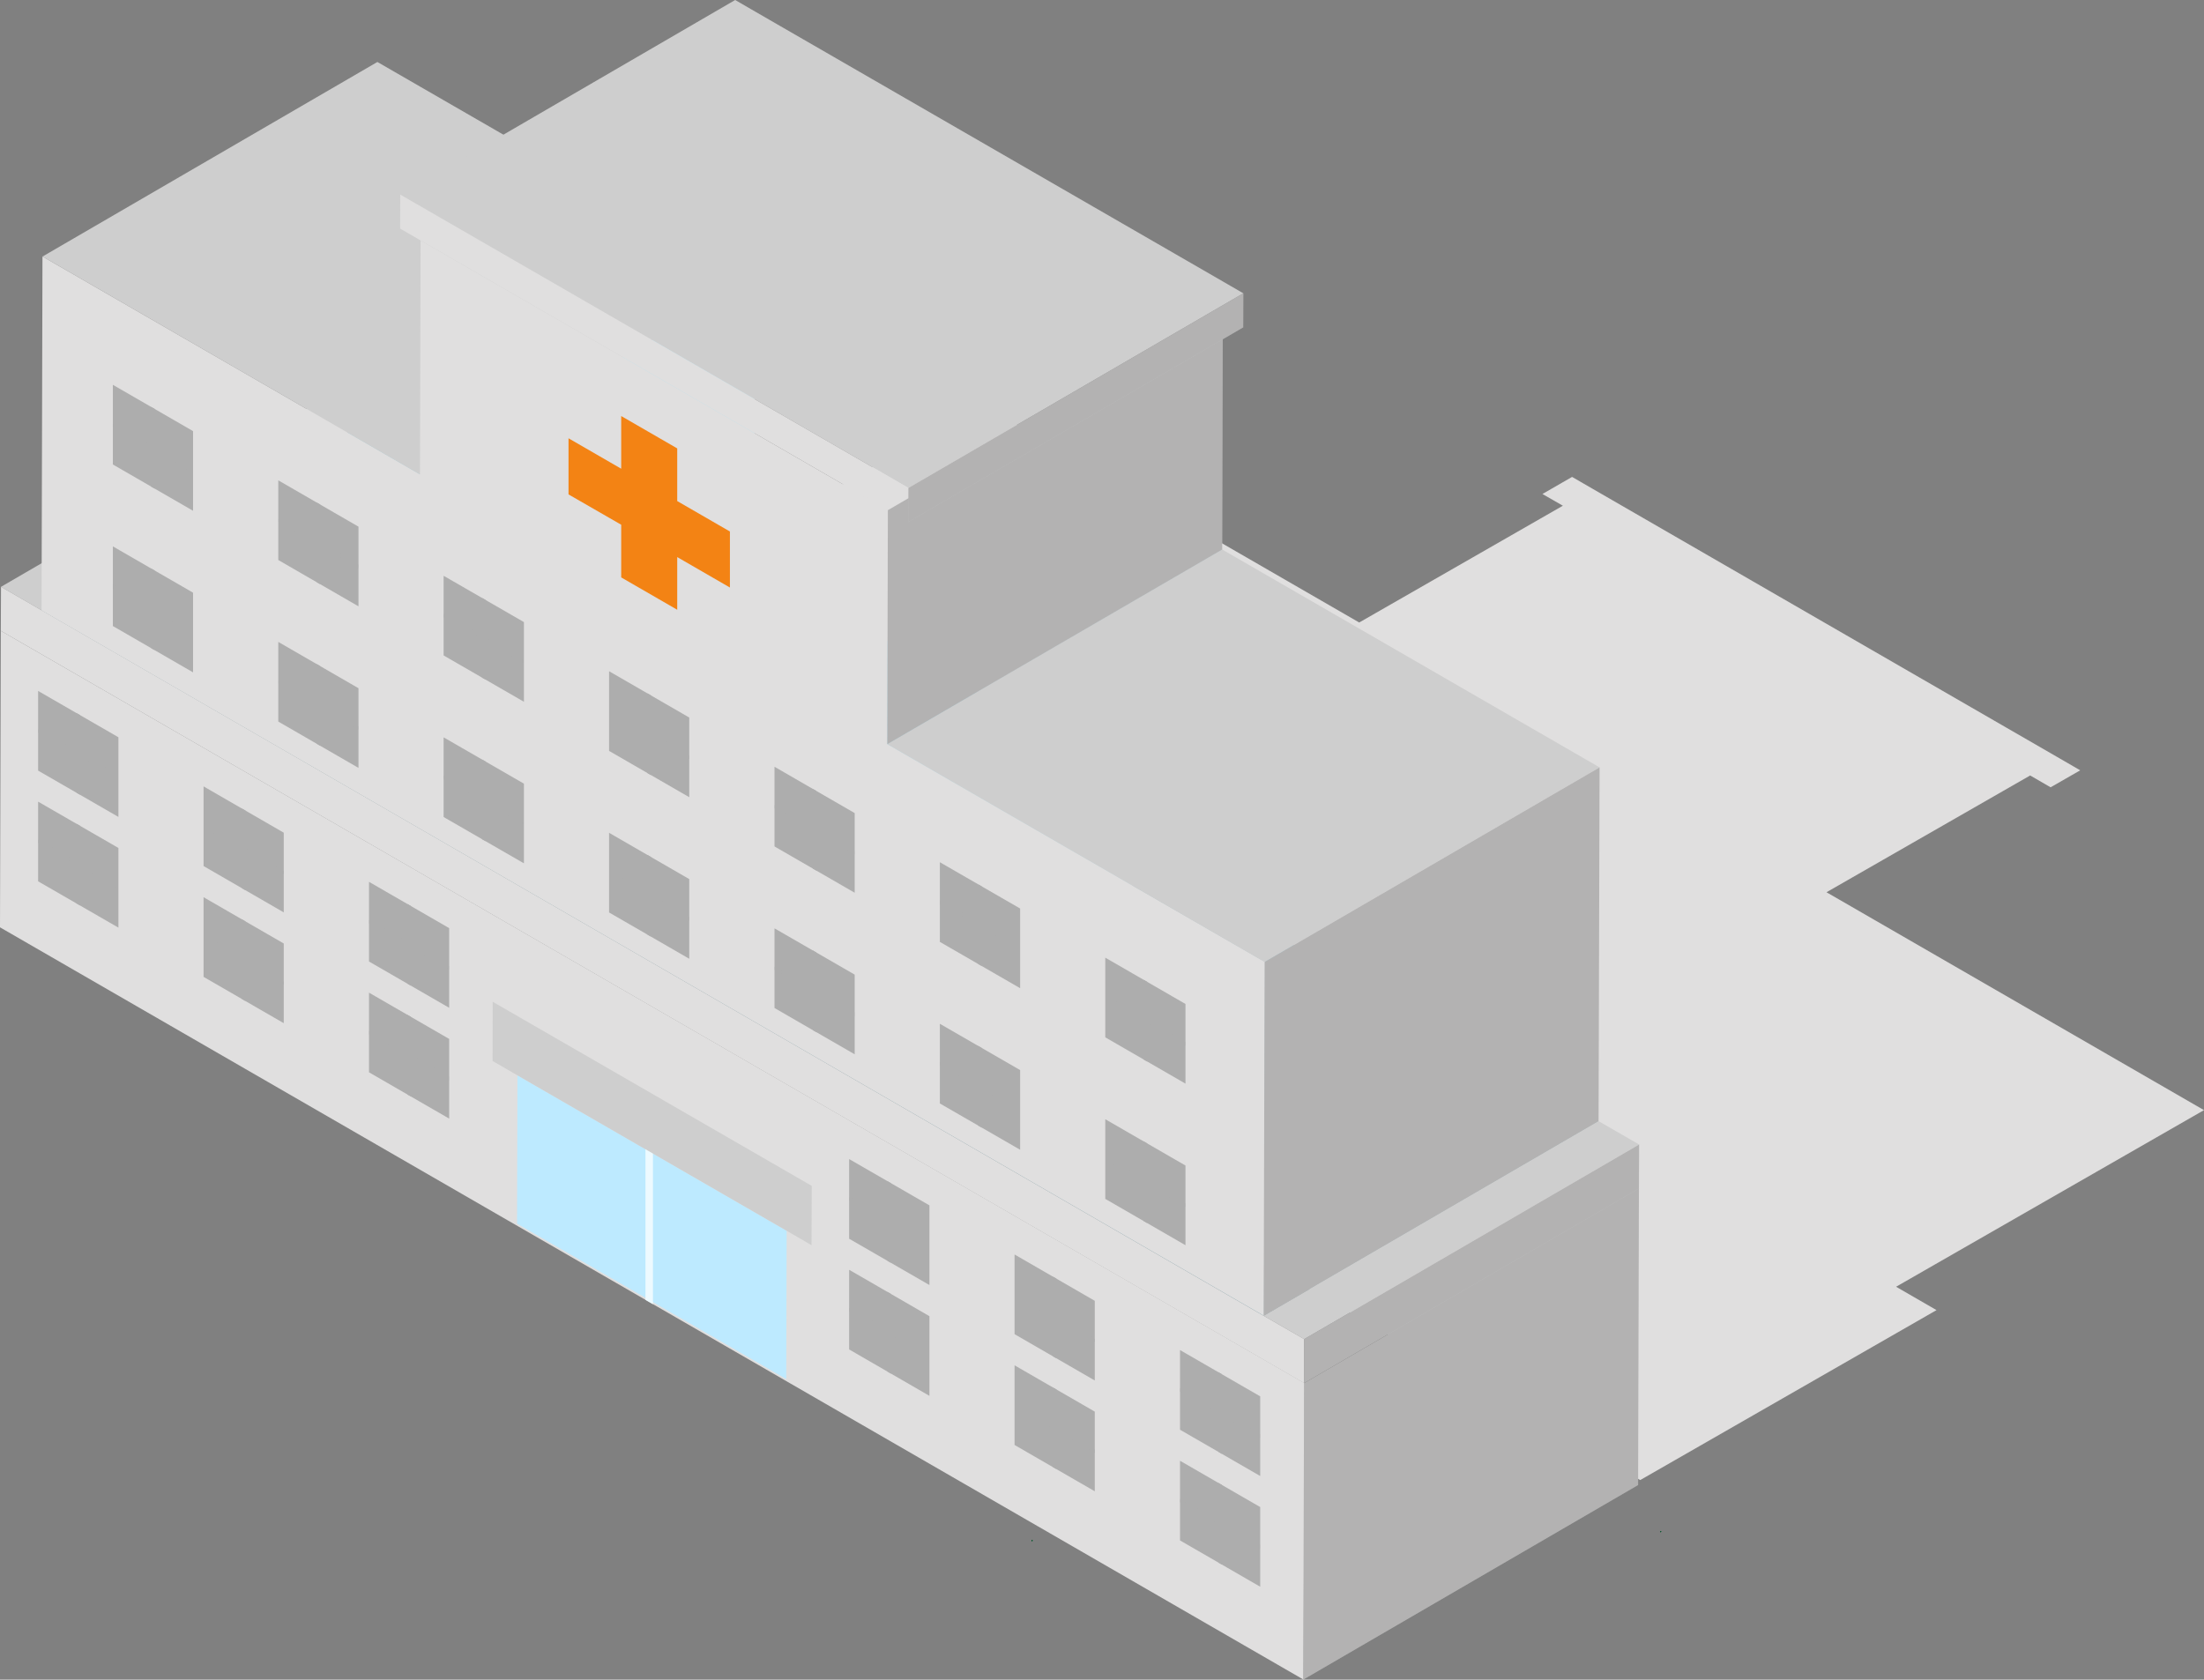 <svg xmlns="http://www.w3.org/2000/svg" xmlns:xlink="http://www.w3.org/1999/xlink" viewBox="0 0 217.95 166.13" width="217.95" height="166.13"><rect x="0" y="0" width="217.95" height="166.13" fill="#808080" stroke="none"/><defs><style>.cls-1{fill:none;}.cls-2{isolation:isolate;}.cls-17,.cls-3{fill:#e0dfdf;}.cls-3{mix-blend-mode:multiply;}.cls-4{clip-path:url(#clip-path);}.cls-5{fill:#0c6132;}.cls-6{fill:#0a5e30;}.cls-7{fill:#085b2e;}.cls-8{fill:#07582c;}.cls-9{fill:#05552a;}.cls-10{fill:#035128;}.cls-11{fill:#014e26;}.cls-12{fill:#004b23;}.cls-13{fill:#004721;}.cls-14{clip-path:url(#clip-path-2);}.cls-15{clip-path:url(#clip-path-3);}.cls-16{clip-path:url(#clip-path-4);}.cls-18{fill:#bdeaff;}.cls-19{fill:#cecece;}.cls-20{fill:#edfaff;}.cls-21{fill:#9abfc9;}.cls-22{fill:#b6e0ed;}.cls-23{fill:#f38314;}.cls-24{fill:#adadad;}.cls-25{opacity:0.2;}</style><clipPath id="clip-path"><polyline class="cls-1" points="102.03 152.4 102.02 152.38 102.03 152.36 102.06 152.4 102.03 152.36 102.04 152.36 102.11 152.39 102.08 152.41 102.03 152.4"/></clipPath><clipPath id="clip-path-2"><polyline class="cls-1" points="102.03 152.36 102.06 152.38 102.03 152.36 102.09 152.35 102.11 152.39 102.02 152.39 102.03 152.36"/></clipPath><clipPath id="clip-path-3"><polyline class="cls-1" points="164.19 151.52 164.18 151.5 164.19 151.48 164.22 151.52 164.19 151.48 164.2 151.48 164.27 151.51 164.24 151.53 164.19 151.52"/></clipPath><clipPath id="clip-path-4"><polyline class="cls-1" points="164.19 151.48 164.22 151.49 164.19 151.48 164.25 151.48 164.27 151.51 164.18 151.51 164.19 151.48"/></clipPath></defs><g class="cls-2"><g id="レイヤー_2" data-name="レイヤー 2"><g id="background"><g id="Bld."><g id="img_bld_02"><polygon class="cls-3" points="191.5 129.58 187.5 127.27 217.95 109.8 180.62 88.25 200.76 76.7 200.76 76.7 202.78 77.87 205.71 76.19 203.69 75.02 157.48 48.34 155.46 47.17 152.53 48.86 154.55 50.02 154.55 50.02 134.41 61.57 134.41 61.57 97.09 40.02 66.64 57.49 62.63 55.17 58.85 57.34 58.85 57.34 33.32 71.98 162.2 146.39 187.72 131.75 187.72 131.75 191.5 129.58"/><g id="Hospital"><g class="cls-4"><polyline class="cls-5" points="102.03 152.4 102.03 152.36 102.06 152.4 102.03 152.36 102.11 152.39 102.07 152.41 102.03 152.4"/><polyline class="cls-5" points="102.05 152.38 102.06 152.36 102.03 152.36 102.03 152.36 102.03 152.36 102.04 152.36 102.04 152.36 102.04 152.35 102.05 152.35 102.05 152.35 102.06 152.35 102.06 152.35 102.06 152.35 102.07 152.35 102.07 152.35 102.07 152.35 102.08 152.35 102.08 152.35 102.08 152.35 102.09 152.35 102.09 152.36 102.09 152.36 102.1 152.36 102.1 152.36 102.1 152.36 102.1 152.36 102.11 152.37 102.11 152.37 102.11 152.37 102.11 152.37 102.11 152.38 102.11 152.38 102.11 152.38 102.11 152.38 102.11 152.38 102.11 152.39 102.11 152.39 102.11 152.39 102.11 152.39 102.11 152.4 102.11 152.4 102.1 152.4 102.1 152.4 102.1 152.4 102.09 152.4 102.09 152.41 102.09 152.41 102.08 152.41 102.08 152.41 102.08 152.41 102.07 152.41 102.07 152.41 102.07 152.41 102.06 152.41 102.06 152.41 102.06 152.41 102.05 152.41 102.05 152.41 102.05 152.41 102.04 152.41 102.04 152.41 102.04 152.41 102.03 152.4 102.03 152.4 102.03 152.4 102.03 152.4 102.03 152.4 102.02 152.39 102.02 152.39 102.02 152.39 102.02 152.39 102.02 152.39 102.02 152.38 102.02 152.38 102.02 152.38 102.02 152.38 102.02 152.37 102.02 152.37 102.02 152.37 102.02 152.37 102.03 152.37 102.03 152.36 102.03 152.36 102.03 152.36 102.03 152.36 102.03 152.36 102.03 152.38 102.05 152.38 102.06 152.4 102.05 152.38"/><polyline class="cls-6" points="102.05 152.38 102.05 152.38 102.07 152.37 102.07 152.36 102.03 152.36 102.03 152.36 102.03 152.36 102.04 152.36 102.04 152.36 102.04 152.35 102.05 152.35 102.05 152.35 102.06 152.35 102.06 152.35 102.06 152.35 102.07 152.35 102.07 152.35 102.07 152.35 102.08 152.35 102.08 152.35 102.08 152.35 102.09 152.35 102.09 152.36 102.09 152.36 102.1 152.36 102.1 152.36 102.1 152.36 102.1 152.36 102.11 152.37 102.11 152.37 102.11 152.37 102.11 152.37 102.11 152.38 102.11 152.38 102.11 152.38 102.11 152.38 102.11 152.38 102.11 152.39 102.11 152.39 102.11 152.39 102.11 152.39 102.11 152.4 102.11 152.4 102.1 152.4 102.1 152.4 102.1 152.4 102.09 152.4 102.09 152.41 102.09 152.41 102.08 152.41 102.08 152.41 102.08 152.41 102.07 152.41 102.07 152.41 102.07 152.41 102.06 152.41 102.06 152.41 102.06 152.41 102.05 152.41 102.05 152.41 102.05 152.41 102.04 152.41 102.04 152.41 102.04 152.41 102.03 152.4 102.03 152.4 102.03 152.4 102.03 152.4 102.03 152.4 102.02 152.39 102.02 152.39 102.02 152.39 102.02 152.39 102.02 152.39 102.02 152.38 102.02 152.38 102.02 152.38 102.02 152.38 102.02 152.37 102.02 152.37 102.02 152.37 102.02 152.37 102.03 152.37 102.03 152.36 102.03 152.36 102.03 152.36 102.03 152.36 102.03 152.36 102.03 152.38 102.03 152.39 102.04 152.38 102.05 152.38 102.06 152.4 102.05 152.38"/><polyline class="cls-7" points="102.05 152.38 102.08 152.37 102.08 152.36 102.03 152.36 102.03 152.36 102.03 152.36 102.04 152.36 102.04 152.36 102.04 152.35 102.05 152.35 102.05 152.35 102.06 152.35 102.06 152.35 102.06 152.35 102.07 152.35 102.07 152.35 102.07 152.35 102.08 152.35 102.08 152.35 102.08 152.35 102.09 152.35 102.09 152.36 102.09 152.36 102.1 152.36 102.1 152.36 102.1 152.36 102.1 152.36 102.11 152.37 102.11 152.37 102.11 152.37 102.11 152.37 102.11 152.38 102.11 152.38 102.11 152.38 102.11 152.38 102.11 152.38 102.11 152.39 102.11 152.39 102.11 152.39 102.11 152.39 102.11 152.4 102.11 152.4 102.1 152.4 102.1 152.4 102.1 152.4 102.09 152.4 102.09 152.41 102.09 152.41 102.08 152.41 102.08 152.41 102.08 152.41 102.07 152.41 102.07 152.41 102.07 152.41 102.06 152.41 102.06 152.41 102.06 152.41 102.05 152.41 102.05 152.41 102.05 152.41 102.04 152.41 102.04 152.41 102.04 152.41 102.03 152.4 102.03 152.4 102.03 152.4 102.03 152.4 102.03 152.4 102.02 152.39 102.02 152.39 102.02 152.39 102.02 152.39 102.02 152.39 102.02 152.38 102.02 152.38 102.02 152.38 102.02 152.38 102.02 152.37 102.02 152.37 102.02 152.37 102.02 152.37 102.03 152.37 102.03 152.36 102.03 152.36 102.03 152.36 102.03 152.36 102.03 152.36 102.03 152.39 102.05 152.38 102.06 152.4 102.05 152.38"/><polyline class="cls-8" points="102.05 152.39 102.06 152.38 102.08 152.38 102.08 152.37 102.03 152.36 102.03 152.36 102.03 152.36 102.04 152.36 102.04 152.36 102.04 152.35 102.05 152.35 102.05 152.35 102.06 152.35 102.06 152.35 102.06 152.35 102.07 152.35 102.07 152.35 102.07 152.35 102.08 152.35 102.08 152.35 102.08 152.35 102.09 152.35 102.09 152.36 102.09 152.36 102.1 152.36 102.1 152.36 102.1 152.36 102.1 152.36 102.11 152.37 102.11 152.37 102.11 152.37 102.11 152.37 102.11 152.38 102.11 152.38 102.11 152.38 102.11 152.38 102.11 152.38 102.11 152.39 102.11 152.39 102.11 152.39 102.11 152.39 102.11 152.4 102.11 152.4 102.1 152.4 102.1 152.4 102.1 152.4 102.09 152.4 102.09 152.41 102.09 152.41 102.08 152.41 102.08 152.41 102.08 152.41 102.07 152.41 102.07 152.41 102.07 152.41 102.06 152.41 102.06 152.41 102.06 152.41 102.05 152.41 102.05 152.41 102.05 152.41 102.04 152.41 102.04 152.41 102.04 152.41 102.03 152.4 102.03 152.4 102.03 152.4 102.03 152.4 102.03 152.4 102.02 152.39 102.02 152.39 102.02 152.39 102.02 152.39 102.02 152.39 102.02 152.38 102.02 152.38 102.02 152.38 102.02 152.38 102.02 152.37 102.02 152.37 102.02 152.37 102.02 152.37 102.03 152.37 102.03 152.36 102.03 152.36 102.03 152.36 102.03 152.36 102.03 152.36 102.03 152.4 102.05 152.39 102.06 152.4 102.05 152.39"/><polyline class="cls-9" points="102.05 152.39 102.06 152.38 102.09 152.38 102.06 152.35 102.03 152.36 102.03 152.36 102.03 152.36 102.04 152.36 102.04 152.36 102.04 152.35 102.05 152.35 102.05 152.35 102.06 152.35 102.06 152.35 102.06 152.35 102.07 152.35 102.07 152.35 102.07 152.35 102.08 152.35 102.08 152.35 102.08 152.35 102.09 152.35 102.09 152.36 102.09 152.36 102.1 152.36 102.1 152.36 102.1 152.36 102.1 152.36 102.11 152.37 102.11 152.37 102.11 152.37 102.11 152.37 102.11 152.38 102.11 152.38 102.11 152.38 102.11 152.38 102.11 152.38 102.11 152.39 102.11 152.39 102.11 152.39 102.11 152.39 102.11 152.4 102.11 152.4 102.1 152.4 102.1 152.4 102.1 152.4 102.09 152.4 102.09 152.41 102.09 152.41 102.08 152.41 102.08 152.41 102.08 152.41 102.07 152.41 102.07 152.41 102.07 152.41 102.06 152.41 102.06 152.41 102.06 152.41 102.05 152.41 102.05 152.41 102.05 152.41 102.04 152.41 102.04 152.41 102.04 152.41 102.03 152.4 102.03 152.4 102.03 152.4 102.03 152.4 102.03 152.4 102.02 152.39 102.02 152.39 102.02 152.39 102.02 152.39 102.02 152.39 102.02 152.38 102.02 152.38 102.02 152.38 102.02 152.38 102.02 152.37 102.02 152.37 102.02 152.37 102.02 152.37 102.03 152.37 102.03 152.36 102.03 152.36 102.03 152.36 102.03 152.36 102.03 152.36 102.04 152.4 102.04 152.4 102.05 152.39 102.06 152.4 102.05 152.39"/><polyline class="cls-10" points="102.05 152.39 102.09 152.38 102.07 152.35 102.03 152.36 102.03 152.36 102.03 152.36 102.04 152.36 102.04 152.36 102.04 152.35 102.05 152.35 102.05 152.35 102.06 152.35 102.06 152.35 102.06 152.35 102.07 152.35 102.07 152.35 102.07 152.35 102.08 152.35 102.08 152.35 102.08 152.35 102.09 152.35 102.09 152.36 102.09 152.36 102.1 152.36 102.1 152.36 102.1 152.36 102.1 152.36 102.11 152.37 102.11 152.37 102.11 152.37 102.11 152.37 102.11 152.38 102.11 152.38 102.11 152.38 102.11 152.38 102.11 152.38 102.11 152.39 102.11 152.39 102.11 152.39 102.11 152.39 102.11 152.4 102.11 152.4 102.1 152.4 102.1 152.4 102.1 152.4 102.09 152.4 102.09 152.41 102.09 152.41 102.08 152.41 102.08 152.41 102.08 152.41 102.07 152.41 102.07 152.41 102.07 152.41 102.06 152.41 102.06 152.41 102.06 152.41 102.05 152.41 102.05 152.41 102.05 152.41 102.04 152.41 102.04 152.41 102.04 152.41 102.03 152.4 102.03 152.4 102.03 152.4 102.03 152.4 102.03 152.4 102.02 152.39 102.02 152.39 102.02 152.39 102.02 152.39 102.02 152.39 102.02 152.38 102.02 152.38 102.02 152.38 102.02 152.38 102.02 152.37 102.02 152.37 102.02 152.37 102.02 152.37 102.03 152.37 102.03 152.36 102.03 152.36 102.03 152.36 102.03 152.36 102.03 152.36 102.04 152.41 102.05 152.41 102.05 152.4 102.05 152.39 102.06 152.4 102.05 152.39"/><polyline class="cls-11" points="102.05 152.39 102.09 152.39 102.1 152.37 102.03 152.36 102.03 152.36 102.03 152.36 102.04 152.36 102.04 152.36 102.04 152.35 102.05 152.35 102.05 152.35 102.06 152.35 102.06 152.35 102.06 152.35 102.07 152.35 102.07 152.35 102.07 152.35 102.08 152.35 102.08 152.35 102.08 152.35 102.09 152.35 102.09 152.36 102.09 152.36 102.1 152.36 102.1 152.36 102.1 152.36 102.1 152.36 102.11 152.37 102.11 152.37 102.11 152.37 102.11 152.37 102.11 152.38 102.11 152.38 102.11 152.38 102.11 152.38 102.11 152.38 102.11 152.39 102.11 152.39 102.11 152.39 102.11 152.39 102.11 152.4 102.11 152.4 102.1 152.4 102.1 152.4 102.1 152.4 102.09 152.4 102.09 152.41 102.09 152.41 102.08 152.41 102.08 152.41 102.08 152.41 102.07 152.41 102.07 152.41 102.07 152.41 102.06 152.41 102.06 152.41 102.06 152.41 102.05 152.41 102.05 152.41 102.05 152.41 102.04 152.41 102.04 152.41 102.04 152.41 102.03 152.4 102.03 152.4 102.03 152.4 102.03 152.4 102.03 152.4 102.02 152.39 102.02 152.39 102.02 152.39 102.02 152.39 102.02 152.39 102.02 152.38 102.02 152.38 102.02 152.38 102.02 152.38 102.02 152.37 102.02 152.37 102.02 152.37 102.02 152.37 102.03 152.37 102.03 152.36 102.03 152.36 102.03 152.36 102.03 152.36 102.03 152.36 102.04 152.41 102.06 152.41 102.06 152.41 102.05 152.39 102.06 152.4 102.05 152.39"/><polyline class="cls-12" points="102.02 152.37 102.03 152.36 102.03 152.36 102.03 152.36 102.03 152.36 102.03 152.36 102.02 152.37 102.02 152.37"/><polyline class="cls-12" points="102.03 152.36 102.04 152.36 102.04 152.36 102.04 152.35 102.05 152.35 102.05 152.35 102.06 152.35 102.06 152.35 102.06 152.35 102.07 152.35 102.07 152.35 102.07 152.35 102.08 152.35 102.08 152.35 102.08 152.35 102.09 152.35 102.09 152.36 102.09 152.36 102.1 152.36 102.1 152.36 102.1 152.36 102.1 152.36 102.11 152.37 102.11 152.37 102.11 152.37 102.11 152.37 102.11 152.38 102.11 152.38 102.11 152.38 102.11 152.38 102.11 152.38 102.11 152.39 102.11 152.39 102.11 152.39 102.11 152.39 102.11 152.4 102.11 152.4 102.1 152.4 102.1 152.4 102.1 152.4 102.09 152.4 102.09 152.41 102.09 152.41 102.08 152.41 102.08 152.41 102.08 152.41 102.07 152.41 102.07 152.41 102.07 152.41 102.06 152.41 102.06 152.41 102.06 152.41 102.05 152.41 102.05 152.41 102.05 152.41 102.04 152.41 102.04 152.41 102.04 152.41 102.04 152.4 102.04 152.41 102.11 152.37 102.03 152.36 102.03 152.36"/><polyline class="cls-13" points="102.03 152.36 102.03 152.36 102.03 152.36 102.03 152.36 102.03 152.36 102.03 152.36"/><polyline class="cls-13" points="102.07 152.35 102.08 152.35 102.08 152.35 102.09 152.35 102.09 152.36 102.09 152.36 102.1 152.36 102.1 152.36 102.1 152.36 102.1 152.36 102.11 152.37 102.11 152.37 102.11 152.37 102.11 152.37 102.11 152.38 102.11 152.38 102.11 152.38 102.11 152.38 102.11 152.38 102.11 152.39 102.11 152.39 102.11 152.39 102.11 152.39 102.11 152.4 102.11 152.4 102.1 152.4 102.1 152.4 102.1 152.4 102.09 152.4 102.09 152.41 102.09 152.41 102.08 152.41 102.08 152.41 102.08 152.41 102.07 152.41 102.07 152.41 102.07 152.41 102.07 152.41 102.1 152.36 102.07 152.35 102.07 152.35 102.07 152.35"/><polyline class="cls-13" points="102.03 152.36 102.04 152.36 102.03 152.36 102.03 152.36 102.03 152.36"/><polyline class="cls-12" points="102.06 152.39 102.08 152.4 102.05 152.4 102.06 152.39 102.06 152.39 102.06 152.4 102.06 152.39"/><polyline class="cls-13" points="102.06 152.39 102.06 152.39 102.08 152.4 102.06 152.4 102.06 152.4 102.06 152.39 102.06 152.4 102.06 152.39"/></g><g class="cls-14"><polyline class="cls-9" points="102.03 152.36 102.05 152.41 102.11 152.37 102.03 152.36 102.06 152.38 102.03 152.36"/><polyline class="cls-9" points="102.05 152.36 102.05 152.37 102.05 152.37 102.06 152.38 102.05 152.37 102.05 152.37 102.05 152.36 102.03 152.36 102.03 152.36 102.03 152.36 102.03 152.37 102.02 152.37 102.02 152.37 102.02 152.37 102.02 152.37 102.02 152.38 102.02 152.38 102.02 152.38 102.02 152.38 102.02 152.38 102.02 152.39 102.02 152.39 102.02 152.39 102.02 152.39 102.03 152.4 102.03 152.4 102.03 152.4 102.03 152.4 102.03 152.4 102.04 152.41 102.04 152.41 102.04 152.41 102.05 152.41 102.05 152.41 102.05 152.41 102.06 152.41 102.06 152.41 102.06 152.41 102.07 152.41 102.07 152.41 102.07 152.41 102.08 152.41 102.08 152.41 102.08 152.41 102.09 152.41 102.09 152.41 102.09 152.4 102.1 152.4 102.1 152.4 102.1 152.4 102.11 152.4 102.11 152.4 102.11 152.39 102.11 152.39 102.11 152.39 102.11 152.39 102.11 152.38 102.11 152.38 102.11 152.38 102.11 152.38 102.11 152.38 102.11 152.37 102.11 152.37 102.11 152.37 102.11 152.37 102.1 152.37 102.1 152.36 102.1 152.36 102.1 152.36 102.09 152.36 102.09 152.36 102.09 152.35 102.08 152.35 102.08 152.35 102.08 152.35 102.07 152.35 102.07 152.35 102.07 152.35 102.06 152.35 102.06 152.35 102.06 152.35 102.05 152.35 102.05 152.35 102.05 152.35 102.04 152.36 102.04 152.36 102.03 152.36 102.03 152.36 102.05 152.36"/><polyline class="cls-10" points="102.04 152.36 102.05 152.36 102.05 152.37 102.06 152.38 102.05 152.37 102.05 152.37 102.04 152.36 102.03 152.36 102.03 152.36 102.03 152.36 102.03 152.37 102.02 152.37 102.02 152.37 102.02 152.37 102.02 152.37 102.02 152.38 102.02 152.38 102.02 152.38 102.02 152.38 102.02 152.38 102.02 152.39 102.02 152.39 102.02 152.39 102.02 152.39 102.03 152.4 102.03 152.4 102.03 152.4 102.03 152.4 102.03 152.4 102.04 152.41 102.04 152.41 102.04 152.41 102.05 152.41 102.05 152.41 102.05 152.41 102.06 152.41 102.06 152.41 102.06 152.41 102.07 152.41 102.07 152.41 102.07 152.41 102.08 152.41 102.08 152.41 102.08 152.41 102.09 152.41 102.09 152.41 102.09 152.4 102.1 152.4 102.1 152.4 102.1 152.4 102.11 152.4 102.11 152.4 102.11 152.39 102.11 152.39 102.11 152.39 102.11 152.39 102.11 152.38 102.11 152.38 102.11 152.38 102.11 152.38 102.11 152.38 102.11 152.37 102.11 152.37 102.11 152.37 102.11 152.37 102.1 152.37 102.1 152.36 102.1 152.36 102.1 152.36 102.09 152.36 102.09 152.36 102.09 152.35 102.08 152.35 102.08 152.35 102.08 152.35 102.07 152.35 102.07 152.35 102.07 152.35 102.06 152.35 102.06 152.35 102.06 152.35 102.05 152.35 102.05 152.35 102.05 152.35 102.04 152.36 102.04 152.36 102.03 152.36 102.03 152.36 102.04 152.36"/><polyline class="cls-11" points="102.11 152.39 102.02 152.38 102.04 152.36 102.03 152.36 102.03 152.36 102.03 152.36 102.03 152.37 102.02 152.37 102.02 152.37 102.02 152.37 102.02 152.37 102.02 152.38 102.02 152.38 102.02 152.38 102.02 152.38 102.02 152.38 102.02 152.39 102.02 152.39 102.02 152.39 102.02 152.39 102.03 152.4 102.03 152.4 102.03 152.4 102.03 152.4 102.03 152.4 102.04 152.41 102.04 152.41 102.04 152.41 102.05 152.41 102.05 152.41 102.05 152.41 102.06 152.41 102.06 152.41 102.06 152.41 102.07 152.41 102.07 152.41 102.07 152.41 102.08 152.41 102.08 152.41 102.08 152.41 102.09 152.41 102.09 152.41 102.09 152.4 102.1 152.4 102.1 152.4 102.1 152.4 102.11 152.4 102.11 152.4 102.11 152.39 102.11 152.39 102.11 152.39 102.11 152.39"/><polyline class="cls-11" points="102.04 152.36 102.11 152.37 102.11 152.37 102.1 152.37 102.1 152.36 102.1 152.36 102.1 152.36 102.09 152.36 102.09 152.36 102.09 152.35 102.08 152.35 102.08 152.35 102.08 152.35 102.07 152.35 102.07 152.35 102.07 152.35 102.06 152.35 102.06 152.35 102.06 152.35 102.05 152.35 102.05 152.35 102.05 152.35 102.04 152.36 102.04 152.36 102.03 152.36 102.03 152.36 102.04 152.36"/><polyline class="cls-12" points="102.1 152.4 102.02 152.38 102.03 152.36 102.03 152.36 102.03 152.36 102.03 152.36 102.03 152.37 102.02 152.37 102.02 152.37 102.02 152.37 102.02 152.37 102.02 152.38 102.02 152.38 102.02 152.38 102.02 152.38 102.02 152.38 102.02 152.39 102.02 152.39 102.02 152.39 102.02 152.39 102.03 152.4 102.03 152.4 102.03 152.4 102.03 152.4 102.03 152.4 102.04 152.41 102.04 152.41 102.04 152.41 102.05 152.41 102.05 152.41 102.05 152.41 102.06 152.41 102.06 152.41 102.06 152.41 102.07 152.41 102.07 152.41 102.07 152.41 102.08 152.41 102.08 152.41 102.08 152.41 102.09 152.41 102.09 152.41 102.09 152.4 102.1 152.4 102.1 152.4 102.1 152.4 102.11 152.4 102.11 152.4 102.1 152.4"/><polyline class="cls-12" points="102.03 152.36 102.09 152.36 102.09 152.36 102.09 152.35 102.08 152.35 102.08 152.35 102.08 152.35 102.07 152.35 102.07 152.35 102.07 152.35 102.06 152.35 102.06 152.35 102.06 152.35 102.05 152.35 102.05 152.35 102.05 152.35 102.04 152.36 102.04 152.36 102.03 152.36 102.03 152.36 102.03 152.36"/><polyline class="cls-13" points="102.08 152.41 102.02 152.37 102.03 152.36 102.03 152.36 102.03 152.36 102.03 152.36 102.03 152.37 102.02 152.37 102.02 152.37 102.02 152.37 102.02 152.37 102.02 152.38 102.02 152.38 102.02 152.38 102.02 152.38 102.02 152.38 102.02 152.39 102.02 152.39 102.02 152.39 102.02 152.39 102.03 152.4 102.03 152.4 102.03 152.4 102.03 152.4 102.03 152.4 102.04 152.41 102.04 152.41 102.04 152.41 102.05 152.41 102.05 152.41 102.05 152.41 102.06 152.41 102.06 152.41 102.06 152.41 102.07 152.41 102.07 152.41 102.07 152.41 102.08 152.41 102.08 152.41 102.08 152.41 102.09 152.41 102.08 152.41 102.08 152.41"/><polyline class="cls-13" points="102.03 152.36 102.04 152.36 102.03 152.36 102.03 152.36 102.03 152.36"/><polyline class="cls-10" points="102.06 152.36 102.08 152.38 102.04 152.37 102.04 152.37 102.03 152.38 102.09 152.4 102.09 152.36 102.06 152.36 102.06 152.36"/><polyline class="cls-9" points="102.09 152.37 102.09 152.37 102.03 152.39 102.11 152.38 102.1 152.36 102.09 152.37"/><polyline class="cls-11" points="102.06 152.38 102.05 152.37 102.05 152.37 102.05 152.38 102.08 152.37 102.05 152.37 102.05 152.37 102.06 152.38"/><polyline class="cls-8" points="102.1 152.37 102.04 152.4 102.11 152.38 102.1 152.37 102.1 152.37"/><polyline class="cls-12" points="102.06 152.38 102.06 152.37 102.06 152.37 102.05 152.37 102.06 152.38 102.08 152.37 102.06 152.37 102.06 152.37 102.06 152.38"/><polyline class="cls-7" points="102.11 152.38 102.06 152.4 102.11 152.38 102.11 152.38 102.11 152.38"/><polyline class="cls-13" points="102.06 152.38 102.06 152.37 102.06 152.37 102.06 152.37 102.06 152.38 102.07 152.37 102.06 152.37 102.06 152.37 102.06 152.38"/><polyline class="cls-6" points="102.09 152.39 102.08 152.4 102.1 152.39 102.09 152.39"/></g><g class="cls-15"><polyline class="cls-5" points="164.19 151.52 164.19 151.48 164.22 151.52 164.19 151.48 164.27 151.51 164.23 151.53 164.19 151.52"/><polyline class="cls-5" points="164.21 151.5 164.22 151.48 164.19 151.48 164.19 151.48 164.2 151.48 164.2 151.48 164.2 151.48 164.2 151.47 164.21 151.47 164.21 151.47 164.22 151.47 164.22 151.47 164.22 151.47 164.23 151.47 164.23 151.47 164.23 151.47 164.24 151.47 164.24 151.47 164.24 151.47 164.25 151.47 164.25 151.48 164.25 151.48 164.26 151.48 164.26 151.48 164.26 151.48 164.26 151.48 164.27 151.49 164.27 151.49 164.27 151.49 164.27 151.49 164.27 151.49 164.27 151.5 164.27 151.5 164.27 151.5 164.27 151.5 164.27 151.5 164.27 151.51 164.27 151.51 164.27 151.51 164.27 151.51 164.26 151.52 164.26 151.52 164.26 151.52 164.26 151.52 164.25 151.52 164.25 151.53 164.25 151.53 164.25 151.53 164.24 151.53 164.24 151.53 164.23 151.53 164.23 151.53 164.23 151.53 164.22 151.53 164.22 151.53 164.22 151.53 164.21 151.53 164.21 151.53 164.21 151.53 164.2 151.53 164.2 151.53 164.2 151.53 164.19 151.52 164.19 151.52 164.19 151.52 164.19 151.52 164.19 151.52 164.18 151.51 164.18 151.51 164.18 151.51 164.18 151.51 164.18 151.51 164.18 151.5 164.18 151.5 164.18 151.5 164.18 151.5 164.18 151.49 164.18 151.49 164.18 151.49 164.18 151.49 164.19 151.49 164.19 151.48 164.19 151.48 164.19 151.48 164.19 151.48 164.19 151.48 164.19 151.5 164.21 151.5 164.22 151.52 164.21 151.5"/><polyline class="cls-6" points="164.21 151.5 164.21 151.5 164.23 151.49 164.23 151.48 164.19 151.48 164.19 151.48 164.2 151.48 164.2 151.48 164.2 151.47 164.21 151.47 164.21 151.47 164.22 151.47 164.22 151.47 164.22 151.47 164.23 151.47 164.23 151.47 164.23 151.47 164.24 151.47 164.24 151.47 164.24 151.47 164.25 151.47 164.25 151.48 164.25 151.48 164.26 151.48 164.26 151.48 164.26 151.48 164.26 151.48 164.27 151.49 164.27 151.49 164.27 151.49 164.27 151.49 164.27 151.49 164.27 151.5 164.27 151.5 164.27 151.5 164.27 151.5 164.27 151.5 164.27 151.51 164.27 151.51 164.27 151.51 164.27 151.51 164.26 151.52 164.26 151.52 164.26 151.52 164.26 151.52 164.25 151.52 164.25 151.53 164.25 151.53 164.25 151.53 164.24 151.53 164.24 151.53 164.23 151.53 164.23 151.53 164.23 151.53 164.22 151.53 164.22 151.53 164.22 151.53 164.21 151.53 164.21 151.53 164.21 151.53 164.2 151.53 164.2 151.53 164.2 151.53 164.19 151.52 164.19 151.52 164.19 151.52 164.19 151.52 164.19 151.52 164.18 151.51 164.18 151.51 164.18 151.51 164.18 151.51 164.18 151.51 164.18 151.5 164.18 151.5 164.18 151.5 164.18 151.5 164.18 151.49 164.18 151.49 164.18 151.49 164.18 151.49 164.19 151.49 164.19 151.48 164.19 151.48 164.19 151.48 164.19 151.48 164.19 151.49 164.19 151.5 164.19 151.51 164.2 151.5 164.21 151.5 164.22 151.52 164.21 151.5"/><polyline class="cls-7" points="164.21 151.5 164.24 151.49 164.24 151.48 164.19 151.48 164.19 151.48 164.2 151.48 164.2 151.48 164.2 151.48 164.2 151.47 164.21 151.47 164.21 151.47 164.22 151.47 164.22 151.47 164.22 151.47 164.23 151.47 164.23 151.47 164.23 151.47 164.24 151.47 164.24 151.47 164.24 151.47 164.25 151.47 164.25 151.48 164.25 151.48 164.26 151.48 164.26 151.48 164.26 151.48 164.26 151.48 164.27 151.49 164.27 151.49 164.27 151.49 164.27 151.49 164.27 151.49 164.27 151.5 164.27 151.5 164.27 151.5 164.27 151.5 164.27 151.5 164.27 151.51 164.27 151.51 164.27 151.51 164.27 151.51 164.26 151.52 164.26 151.52 164.26 151.52 164.26 151.52 164.25 151.52 164.25 151.53 164.25 151.53 164.25 151.53 164.24 151.53 164.24 151.53 164.23 151.53 164.23 151.53 164.23 151.53 164.22 151.53 164.22 151.53 164.22 151.53 164.21 151.53 164.21 151.53 164.21 151.53 164.2 151.53 164.2 151.53 164.2 151.53 164.19 151.52 164.19 151.52 164.19 151.52 164.19 151.52 164.19 151.52 164.18 151.51 164.18 151.51 164.18 151.51 164.18 151.51 164.18 151.51 164.18 151.5 164.18 151.5 164.18 151.5 164.18 151.5 164.18 151.49 164.18 151.49 164.18 151.49 164.18 151.49 164.19 151.49 164.19 151.48 164.19 151.48 164.19 151.48 164.19 151.48 164.19 151.48 164.19 151.51 164.21 151.5 164.22 151.52 164.21 151.5"/><polyline class="cls-8" points="164.21 151.51 164.22 151.5 164.24 151.5 164.25 151.49 164.19 151.48 164.19 151.48 164.2 151.48 164.2 151.48 164.2 151.48 164.2 151.47 164.21 151.47 164.21 151.47 164.22 151.47 164.22 151.47 164.22 151.47 164.23 151.47 164.23 151.47 164.23 151.47 164.24 151.47 164.24 151.47 164.24 151.47 164.25 151.47 164.25 151.48 164.25 151.48 164.26 151.48 164.26 151.48 164.26 151.48 164.26 151.48 164.27 151.49 164.27 151.49 164.27 151.49 164.27 151.49 164.27 151.49 164.27 151.5 164.27 151.5 164.27 151.5 164.27 151.5 164.27 151.5 164.27 151.51 164.27 151.51 164.27 151.51 164.27 151.51 164.26 151.52 164.26 151.52 164.26 151.52 164.26 151.52 164.25 151.52 164.25 151.53 164.25 151.53 164.25 151.53 164.24 151.53 164.24 151.53 164.23 151.53 164.23 151.53 164.23 151.53 164.22 151.53 164.22 151.53 164.22 151.53 164.21 151.53 164.21 151.53 164.21 151.53 164.2 151.53 164.2 151.53 164.2 151.53 164.19 151.52 164.19 151.52 164.19 151.52 164.19 151.52 164.19 151.52 164.18 151.51 164.18 151.51 164.18 151.51 164.18 151.51 164.18 151.51 164.18 151.5 164.18 151.5 164.18 151.5 164.18 151.5 164.18 151.49 164.18 151.49 164.18 151.49 164.18 151.49 164.19 151.49 164.19 151.48 164.19 151.48 164.19 151.48 164.19 151.48 164.19 151.48 164.19 151.52 164.21 151.51 164.22 151.52 164.21 151.51"/><polyline class="cls-9" points="164.21 151.51 164.22 151.5 164.25 151.5 164.22 151.47 164.19 151.48 164.19 151.48 164.2 151.48 164.2 151.48 164.2 151.48 164.2 151.47 164.21 151.47 164.21 151.47 164.22 151.47 164.22 151.47 164.22 151.47 164.23 151.47 164.23 151.47 164.23 151.47 164.24 151.47 164.24 151.47 164.24 151.47 164.25 151.47 164.25 151.48 164.25 151.48 164.26 151.48 164.26 151.48 164.26 151.48 164.26 151.48 164.27 151.49 164.27 151.49 164.27 151.49 164.27 151.49 164.27 151.49 164.27 151.5 164.27 151.5 164.27 151.5 164.27 151.5 164.27 151.5 164.27 151.51 164.27 151.51 164.27 151.51 164.27 151.51 164.26 151.52 164.26 151.52 164.26 151.52 164.26 151.52 164.25 151.52 164.25 151.53 164.25 151.53 164.25 151.53 164.24 151.53 164.24 151.53 164.23 151.53 164.23 151.53 164.23 151.53 164.22 151.53 164.22 151.53 164.22 151.53 164.21 151.53 164.21 151.53 164.21 151.53 164.2 151.53 164.2 151.53 164.2 151.53 164.19 151.52 164.19 151.52 164.19 151.52 164.19 151.52 164.19 151.52 164.18 151.51 164.18 151.51 164.18 151.51 164.18 151.51 164.18 151.51 164.18 151.5 164.18 151.5 164.18 151.5 164.18 151.5 164.18 151.49 164.18 151.49 164.18 151.49 164.18 151.49 164.19 151.49 164.19 151.48 164.19 151.48 164.19 151.48 164.19 151.48 164.19 151.48 164.2 151.52 164.2 151.52 164.21 151.51 164.22 151.52 164.21 151.51"/><polyline class="cls-10" points="164.21 151.51 164.25 151.5 164.23 151.47 164.19 151.48 164.19 151.48 164.2 151.48 164.2 151.48 164.2 151.48 164.2 151.47 164.21 151.47 164.21 151.47 164.22 151.47 164.22 151.47 164.22 151.47 164.23 151.47 164.23 151.47 164.23 151.47 164.24 151.47 164.24 151.47 164.24 151.47 164.25 151.47 164.25 151.48 164.25 151.48 164.26 151.48 164.26 151.48 164.26 151.48 164.26 151.48 164.27 151.49 164.27 151.49 164.27 151.49 164.27 151.49 164.27 151.49 164.27 151.5 164.27 151.5 164.27 151.5 164.27 151.5 164.27 151.5 164.27 151.51 164.27 151.51 164.27 151.51 164.27 151.51 164.26 151.52 164.26 151.52 164.26 151.52 164.26 151.52 164.25 151.52 164.25 151.53 164.25 151.53 164.25 151.53 164.24 151.53 164.24 151.53 164.23 151.53 164.23 151.53 164.23 151.53 164.22 151.53 164.22 151.53 164.22 151.53 164.21 151.53 164.21 151.53 164.21 151.53 164.2 151.53 164.2 151.53 164.2 151.53 164.19 151.52 164.19 151.52 164.19 151.52 164.19 151.52 164.19 151.52 164.18 151.51 164.18 151.51 164.18 151.51 164.18 151.51 164.18 151.51 164.18 151.5 164.18 151.5 164.18 151.5 164.18 151.5 164.18 151.49 164.18 151.49 164.18 151.49 164.18 151.49 164.19 151.49 164.19 151.48 164.19 151.48 164.19 151.48 164.19 151.48 164.19 151.48 164.2 151.52 164.21 151.53 164.21 151.52 164.21 151.51 164.22 151.52 164.21 151.51"/><polyline class="cls-11" points="164.21 151.51 164.25 151.51 164.26 151.49 164.19 151.48 164.19 151.48 164.2 151.48 164.2 151.48 164.2 151.48 164.2 151.47 164.21 151.47 164.21 151.47 164.22 151.47 164.22 151.47 164.22 151.47 164.23 151.47 164.23 151.47 164.23 151.47 164.24 151.47 164.24 151.47 164.24 151.47 164.25 151.47 164.25 151.48 164.25 151.48 164.26 151.48 164.26 151.48 164.26 151.48 164.26 151.48 164.27 151.49 164.27 151.49 164.27 151.49 164.27 151.49 164.27 151.49 164.27 151.5 164.27 151.5 164.27 151.5 164.27 151.5 164.27 151.5 164.27 151.51 164.27 151.51 164.27 151.51 164.27 151.51 164.26 151.52 164.26 151.52 164.26 151.52 164.26 151.52 164.25 151.52 164.25 151.53 164.25 151.53 164.25 151.53 164.24 151.53 164.24 151.53 164.23 151.53 164.23 151.53 164.23 151.53 164.22 151.53 164.22 151.53 164.22 151.53 164.21 151.53 164.21 151.53 164.21 151.53 164.2 151.53 164.2 151.53 164.2 151.53 164.19 151.52 164.19 151.52 164.19 151.52 164.19 151.52 164.19 151.52 164.18 151.51 164.18 151.51 164.18 151.51 164.18 151.51 164.18 151.51 164.18 151.5 164.18 151.5 164.18 151.5 164.18 151.5 164.18 151.49 164.18 151.49 164.18 151.49 164.18 151.49 164.19 151.49 164.19 151.48 164.19 151.48 164.19 151.48 164.19 151.48 164.2 151.53 164.22 151.53 164.22 151.53 164.21 151.51 164.22 151.52 164.21 151.51"/><polyline class="cls-12" points="164.18 151.49 164.19 151.48 164.19 151.48 164.19 151.48 164.19 151.48 164.19 151.48 164.18 151.49 164.18 151.49"/><polyline class="cls-12" points="164.19 151.48 164.2 151.48 164.2 151.48 164.2 151.47 164.21 151.47 164.21 151.47 164.22 151.47 164.22 151.47 164.22 151.47 164.23 151.47 164.23 151.47 164.23 151.47 164.24 151.47 164.24 151.47 164.24 151.47 164.25 151.47 164.25 151.48 164.25 151.48 164.26 151.48 164.26 151.48 164.26 151.48 164.26 151.48 164.27 151.49 164.27 151.49 164.27 151.49 164.27 151.49 164.27 151.49 164.27 151.5 164.27 151.5 164.27 151.5 164.27 151.5 164.27 151.5 164.27 151.51 164.27 151.51 164.27 151.51 164.27 151.51 164.26 151.52 164.26 151.52 164.26 151.52 164.26 151.52 164.25 151.52 164.25 151.53 164.25 151.53 164.25 151.53 164.24 151.53 164.24 151.53 164.23 151.53 164.23 151.53 164.23 151.53 164.22 151.53 164.22 151.53 164.22 151.53 164.21 151.53 164.21 151.53 164.21 151.53 164.2 151.53 164.2 151.53 164.2 151.53 164.2 151.52 164.2 151.53 164.26 151.49 164.19 151.48 164.19 151.48"/><polyline class="cls-13" points="164.19 151.48 164.19 151.48 164.19 151.48 164.19 151.48 164.19 151.48 164.19 151.48"/><polyline class="cls-13" points="164.23 151.47 164.24 151.47 164.24 151.47 164.25 151.47 164.25 151.48 164.25 151.48 164.26 151.48 164.26 151.48 164.26 151.48 164.26 151.48 164.27 151.49 164.27 151.49 164.27 151.49 164.27 151.49 164.27 151.49 164.27 151.5 164.27 151.5 164.27 151.5 164.27 151.5 164.27 151.5 164.27 151.51 164.27 151.51 164.27 151.51 164.27 151.51 164.26 151.52 164.26 151.52 164.26 151.52 164.26 151.52 164.25 151.52 164.25 151.53 164.25 151.53 164.25 151.53 164.24 151.53 164.24 151.53 164.23 151.53 164.23 151.53 164.23 151.53 164.26 151.48 164.23 151.47 164.23 151.47 164.23 151.47"/><polyline class="cls-13" points="164.19 151.48 164.2 151.48 164.19 151.48 164.19 151.48 164.19 151.48"/><polyline class="cls-12" points="164.22 151.51 164.24 151.52 164.21 151.52 164.22 151.51 164.22 151.51 164.22 151.52 164.22 151.51"/><polyline class="cls-13" points="164.22 151.51 164.22 151.51 164.24 151.52 164.22 151.52 164.22 151.51 164.22 151.51 164.22 151.52 164.22 151.51"/></g><g class="cls-16"><polyline class="cls-9" points="164.19 151.48 164.21 151.53 164.27 151.49 164.19 151.48 164.22 151.5 164.19 151.48"/><polyline class="cls-9" points="164.21 151.48 164.21 151.48 164.21 151.49 164.22 151.5 164.21 151.49 164.21 151.49 164.21 151.48 164.19 151.48 164.19 151.48 164.19 151.48 164.19 151.49 164.18 151.49 164.18 151.49 164.18 151.49 164.18 151.49 164.18 151.5 164.18 151.5 164.18 151.5 164.18 151.5 164.18 151.5 164.18 151.51 164.18 151.51 164.18 151.51 164.18 151.51 164.19 151.52 164.19 151.52 164.19 151.52 164.19 151.52 164.19 151.52 164.2 151.53 164.2 151.53 164.2 151.53 164.21 151.53 164.21 151.53 164.21 151.53 164.22 151.53 164.22 151.53 164.22 151.53 164.23 151.53 164.23 151.53 164.23 151.53 164.24 151.53 164.24 151.53 164.25 151.53 164.25 151.53 164.25 151.53 164.25 151.52 164.26 151.52 164.26 151.52 164.26 151.52 164.26 151.52 164.27 151.51 164.27 151.51 164.27 151.51 164.27 151.51 164.27 151.51 164.27 151.5 164.27 151.5 164.27 151.5 164.27 151.5 164.27 151.49 164.27 151.49 164.27 151.49 164.27 151.49 164.27 151.49 164.26 151.48 164.26 151.48 164.26 151.48 164.26 151.48 164.25 151.48 164.25 151.48 164.25 151.47 164.24 151.47 164.24 151.47 164.24 151.47 164.23 151.47 164.23 151.47 164.23 151.47 164.22 151.47 164.22 151.47 164.22 151.47 164.21 151.47 164.21 151.47 164.21 151.47 164.2 151.48 164.2 151.48 164.2 151.48 164.19 151.48 164.21 151.48"/><polyline class="cls-10" points="164.2 151.48 164.21 151.48 164.21 151.49 164.22 151.5 164.21 151.49 164.21 151.49 164.2 151.48 164.19 151.48 164.19 151.48 164.19 151.48 164.19 151.49 164.18 151.49 164.18 151.49 164.18 151.49 164.18 151.49 164.18 151.5 164.18 151.5 164.18 151.5 164.18 151.5 164.18 151.5 164.18 151.51 164.18 151.51 164.18 151.51 164.18 151.51 164.19 151.52 164.19 151.52 164.19 151.52 164.19 151.52 164.19 151.52 164.2 151.53 164.2 151.53 164.2 151.53 164.21 151.53 164.21 151.53 164.21 151.53 164.22 151.53 164.22 151.53 164.22 151.53 164.23 151.53 164.23 151.53 164.23 151.53 164.24 151.53 164.24 151.53 164.25 151.53 164.25 151.53 164.25 151.53 164.25 151.52 164.26 151.52 164.26 151.52 164.26 151.52 164.26 151.52 164.27 151.51 164.27 151.51 164.27 151.51 164.27 151.51 164.27 151.51 164.27 151.5 164.27 151.5 164.27 151.5 164.27 151.5 164.27 151.49 164.27 151.49 164.27 151.49 164.27 151.49 164.27 151.49 164.26 151.48 164.26 151.48 164.26 151.48 164.26 151.48 164.25 151.48 164.25 151.48 164.25 151.47 164.24 151.47 164.24 151.47 164.24 151.47 164.23 151.47 164.23 151.47 164.23 151.47 164.22 151.47 164.22 151.47 164.22 151.47 164.21 151.47 164.21 151.47 164.21 151.47 164.2 151.48 164.2 151.48 164.2 151.48 164.19 151.48 164.2 151.48"/><polyline class="cls-11" points="164.27 151.51 164.18 151.5 164.2 151.48 164.19 151.48 164.19 151.48 164.19 151.48 164.19 151.49 164.18 151.49 164.18 151.49 164.18 151.49 164.18 151.49 164.18 151.5 164.18 151.5 164.18 151.5 164.18 151.5 164.18 151.5 164.18 151.51 164.18 151.51 164.18 151.51 164.18 151.51 164.19 151.52 164.19 151.52 164.19 151.52 164.19 151.52 164.19 151.52 164.2 151.53 164.2 151.53 164.2 151.53 164.21 151.53 164.21 151.53 164.21 151.53 164.22 151.53 164.22 151.53 164.22 151.53 164.23 151.53 164.23 151.53 164.23 151.53 164.24 151.53 164.24 151.53 164.25 151.53 164.25 151.53 164.25 151.53 164.25 151.52 164.26 151.52 164.26 151.52 164.26 151.52 164.26 151.52 164.27 151.51 164.27 151.51 164.27 151.51 164.27 151.51 164.27 151.51"/><polyline class="cls-11" points="164.2 151.48 164.27 151.49 164.27 151.49 164.26 151.48 164.26 151.48 164.26 151.48 164.26 151.48 164.25 151.48 164.25 151.48 164.25 151.47 164.24 151.47 164.24 151.47 164.24 151.47 164.23 151.47 164.23 151.47 164.23 151.47 164.22 151.47 164.22 151.47 164.22 151.47 164.21 151.47 164.21 151.47 164.21 151.47 164.2 151.48 164.2 151.48 164.2 151.48 164.19 151.48 164.2 151.48"/><polyline class="cls-12" points="164.26 151.52 164.18 151.5 164.19 151.48 164.19 151.48 164.19 151.48 164.19 151.48 164.19 151.49 164.18 151.49 164.18 151.49 164.18 151.49 164.18 151.49 164.18 151.5 164.18 151.5 164.18 151.5 164.18 151.5 164.18 151.5 164.18 151.51 164.18 151.51 164.18 151.51 164.18 151.51 164.19 151.52 164.19 151.52 164.19 151.52 164.19 151.52 164.19 151.52 164.2 151.53 164.2 151.53 164.2 151.53 164.21 151.53 164.21 151.53 164.21 151.53 164.22 151.53 164.22 151.53 164.22 151.53 164.23 151.53 164.23 151.53 164.23 151.53 164.24 151.53 164.24 151.53 164.25 151.53 164.25 151.53 164.25 151.53 164.25 151.52 164.26 151.52 164.26 151.52 164.26 151.52 164.26 151.52 164.26 151.52 164.26 151.52"/><polyline class="cls-12" points="164.19 151.48 164.25 151.48 164.25 151.48 164.25 151.47 164.24 151.47 164.24 151.47 164.24 151.47 164.23 151.47 164.23 151.47 164.23 151.47 164.22 151.47 164.22 151.47 164.22 151.47 164.21 151.47 164.21 151.47 164.21 151.47 164.2 151.48 164.2 151.48 164.2 151.48 164.19 151.48 164.19 151.48"/><polyline class="cls-13" points="164.24 151.53 164.18 151.49 164.19 151.48 164.19 151.48 164.19 151.48 164.19 151.48 164.19 151.49 164.18 151.49 164.18 151.49 164.18 151.49 164.18 151.49 164.18 151.5 164.18 151.5 164.18 151.5 164.18 151.5 164.18 151.5 164.18 151.51 164.18 151.51 164.18 151.51 164.18 151.51 164.19 151.52 164.19 151.52 164.19 151.52 164.19 151.52 164.19 151.52 164.2 151.53 164.2 151.53 164.2 151.53 164.21 151.53 164.21 151.53 164.21 151.53 164.22 151.53 164.22 151.53 164.22 151.53 164.23 151.53 164.23 151.53 164.23 151.53 164.24 151.53 164.24 151.53 164.25 151.53 164.25 151.53 164.24 151.53 164.24 151.53"/><polyline class="cls-13" points="164.19 151.48 164.2 151.48 164.19 151.48 164.19 151.48 164.19 151.48"/><polyline class="cls-10" points="164.22 151.48 164.24 151.5 164.2 151.49 164.2 151.49 164.19 151.5 164.25 151.52 164.25 151.48 164.22 151.48 164.22 151.48"/><polyline class="cls-9" points="164.25 151.49 164.25 151.49 164.19 151.51 164.27 151.5 164.26 151.48 164.25 151.48"/><polyline class="cls-11" points="164.22 151.5 164.21 151.49 164.21 151.49 164.21 151.5 164.24 151.49 164.21 151.49 164.21 151.49 164.22 151.5"/><polyline class="cls-8" points="164.26 151.49 164.2 151.52 164.27 151.5 164.26 151.49 164.26 151.49"/><polyline class="cls-12" points="164.22 151.5 164.22 151.49 164.22 151.49 164.21 151.49 164.22 151.5 164.24 151.49 164.22 151.49 164.22 151.49 164.22 151.5"/><polyline class="cls-7" points="164.26 151.5 164.22 151.52 164.27 151.5 164.26 151.5 164.26 151.5"/><polyline class="cls-13" points="164.22 151.5 164.22 151.49 164.22 151.49 164.22 151.49 164.22 151.5 164.23 151.49 164.22 151.49 164.22 151.49 164.22 151.5"/><polyline class="cls-6" points="164.25 151.51 164.24 151.52 164.26 151.51 164.25 151.51"/></g><path class="cls-17" d="M.08,62.39,129,136.8l-.09,29.33L0,91.72Z"/><polygon class="cls-18" points="77.79 121.73 51.17 106.36 51.13 121.03 51.13 121.03 51.13 121.03 77.75 136.4 77.75 136.4 77.75 136.4 77.79 121.73"/><polygon class="cls-19" points="0.1 58.04 33.21 38.8 37.22 41.11 4.11 60.36 0.1 58.04"/><polygon class="cls-20" points="64.57 112.29 63.83 111.86 63.83 128.57 64.57 129 64.57 112.29"/><polygon class="cls-19" points="80.27 117.29 80.25 123.16 77.79 121.73 51.17 106.36 48.71 104.94 48.72 99.08 80.27 117.29"/><polygon class="cls-21" points="4.11 60.36 37.22 41.11 158.08 110.89 124.96 130.14 4.11 60.36"/><polygon class="cls-22" points="41.53 46.92 74.65 27.67 74.57 55.76 41.45 75 41.53 46.92"/><polygon class="cls-19" points="4.21 25.37 37.32 6.13 74.65 27.67 41.53 46.92 4.21 25.37"/><polygon class="cls-22" points="41.45 75 74.57 55.76 120.78 82.44 87.66 101.68 41.45 75"/><polygon class="cls-22" points="87.74 73.6 120.86 54.35 120.78 82.44 87.66 101.68 87.74 73.6"/><polygon class="cls-17" points="128.96 136.8 162.07 117.55 161.99 146.88 128.87 166.13 128.96 136.8"/><polygon class="cls-19" points="124.96 130.14 158.08 110.89 162.09 113.2 128.97 132.45 124.96 130.14"/><polygon class="cls-17" points="128.97 132.45 162.09 113.2 162.07 117.55 128.96 136.8 128.97 132.45"/><polygon class="cls-17" points="87.8 50.46 120.92 31.21 120.86 54.35 87.74 73.6 87.8 50.46"/><path class="cls-17" d="M87.74,73.6h0l.06-23.14L41.59,23.78l-.06,23.14h0L4.2,25.37l-.09,35L125,130.14l.1-35Z"/><polygon class="cls-19" points="87.74 73.6 120.86 54.35 158.18 75.9 125.06 95.15 87.74 73.6"/><polygon class="cls-17" points="125.06 95.15 158.18 75.9 158.08 110.89 124.96 130.14 125.06 95.15"/><polygon class="cls-17" points="128.97 132.45 128.96 136.8 0.08 62.39 0.1 58.04 4.11 60.36 124.96 130.14 128.97 132.45"/><polygon class="cls-19" points="120.93 27.84 74.72 1.17 72.7 0 39.58 19.25 41.6 20.41 87.81 47.09 89.83 48.26 122.95 29.01 120.93 27.84"/><polygon class="cls-17" points="89.83 48.26 89.82 51.63 87.8 50.46 41.59 23.78 39.57 22.61 39.58 19.25 41.6 20.41 87.81 47.09 89.83 48.26"/><polygon class="cls-23" points="72.18 52.57 66.97 49.56 66.97 44.35 61.43 41.15 61.43 46.36 56.22 43.35 56.22 48.9 61.43 51.9 61.43 57.11 66.97 60.31 66.97 55.1 72.18 58.11 72.18 52.57"/><polygon class="cls-24" points="19.09 50.52 11.16 45.94 11.16 38.06 19.09 42.64 19.09 50.52"/><polygon class="cls-24" points="19.07 46.39 15.3 44.22 15.3 40.45 14.95 40.25 14.95 44.02 11.19 41.84 11.19 42.2 14.95 44.37 14.95 48.13 15.3 48.34 15.3 44.57 19.07 46.74 19.07 46.39"/><polygon class="cls-24" points="35.45 59.97 27.52 55.39 27.52 47.51 35.45 52.09 35.45 59.97"/><polygon class="cls-24" points="35.42 55.84 31.66 53.66 31.66 49.9 31.31 49.7 31.31 53.46 27.54 51.29 27.54 51.64 31.31 53.81 31.31 57.58 31.66 57.78 31.66 54.01 35.42 56.19 35.42 55.84"/><polygon class="cls-24" points="51.81 69.41 43.87 64.83 43.87 56.95 51.81 61.53 51.81 69.41"/><polygon class="cls-24" points="51.78 65.28 48.02 63.11 48.02 59.34 47.66 59.14 47.66 62.9 43.9 60.73 43.9 61.08 47.66 63.26 47.66 67.02 48.02 67.22 48.02 63.46 51.78 65.63 51.78 65.28"/><polygon class="cls-24" points="68.16 78.85 60.23 74.27 60.23 66.39 68.16 70.97 68.16 78.85"/><polygon class="cls-24" points="68.14 74.72 64.37 72.55 64.37 68.78 64.02 68.58 64.02 72.35 60.26 70.17 60.26 70.53 64.02 72.7 64.02 76.46 64.37 76.67 64.37 72.9 68.14 75.07 68.14 74.72"/><polygon class="cls-24" points="84.52 88.3 76.59 83.72 76.59 75.84 84.52 80.42 84.52 88.3"/><polygon class="cls-24" points="84.49 84.17 80.73 81.99 80.73 78.23 80.38 78.03 80.38 81.79 76.61 79.62 76.61 79.97 80.38 82.14 80.38 85.91 80.73 86.11 80.73 82.34 84.49 84.52 84.49 84.17"/><polygon class="cls-24" points="100.88 97.74 92.94 93.16 92.94 85.28 100.88 89.86 100.88 97.74"/><polygon class="cls-24" points="100.85 93.61 97.08 91.44 97.08 87.67 96.73 87.47 96.73 91.23 92.97 89.06 92.97 89.41 96.73 91.58 96.73 95.35 97.08 95.55 97.08 91.79 100.85 93.96 100.85 93.61"/><polygon class="cls-24" points="117.23 107.18 109.3 102.6 109.3 94.72 117.23 99.3 117.23 107.18"/><polygon class="cls-24" points="117.2 103.05 113.44 100.88 113.44 97.11 113.09 96.91 113.09 100.68 109.33 98.5 109.33 98.86 113.09 101.03 113.09 104.79 113.44 105 113.44 101.23 117.2 103.4 117.2 103.05"/><polygon class="cls-24" points="19.09 66.5 11.16 61.92 11.16 54.04 19.09 58.62 19.09 66.5"/><polygon class="cls-24" points="19.07 62.37 15.3 60.2 15.3 56.43 14.95 56.23 14.95 60 11.19 57.82 11.19 58.17 14.95 60.35 14.95 64.11 15.3 64.31 15.3 60.55 19.07 62.72 19.07 62.37"/><polygon class="cls-24" points="35.45 75.95 27.52 71.37 27.52 63.49 35.45 68.07 35.45 75.95"/><polygon class="cls-24" points="35.42 71.82 31.66 69.64 31.66 65.88 31.31 65.68 31.31 69.44 27.54 67.27 27.54 67.62 31.31 69.79 31.31 73.56 31.66 73.76 31.66 69.99 35.42 72.17 35.42 71.82"/><polygon class="cls-24" points="51.81 85.39 43.87 80.81 43.87 72.93 51.81 77.51 51.81 85.39"/><polygon class="cls-24" points="51.78 81.26 48.02 79.09 48.02 75.32 47.66 75.12 47.66 78.88 43.9 76.71 43.9 77.06 47.66 79.23 47.66 83 48.02 83.2 48.02 79.44 51.78 81.61 51.78 81.26"/><polygon class="cls-24" points="68.16 94.83 60.23 90.25 60.23 82.37 68.16 86.95 68.16 94.83"/><polygon class="cls-24" points="68.14 90.7 64.37 88.53 64.37 84.76 64.02 84.56 64.02 88.33 60.26 86.15 60.26 86.5 64.02 88.68 64.02 92.44 64.37 92.64 64.37 88.88 68.14 91.05 68.14 90.7"/><polygon class="cls-24" points="84.52 104.28 76.59 99.7 76.59 91.82 84.52 96.4 84.52 104.28"/><polygon class="cls-24" points="84.49 100.15 80.73 97.97 80.73 94.21 80.38 94.01 80.38 97.77 76.61 95.6 76.61 95.95 80.38 98.12 80.38 101.89 80.73 102.09 80.73 98.32 84.49 100.5 84.49 100.15"/><polygon class="cls-24" points="100.88 113.72 92.94 109.14 92.94 101.26 100.88 105.84 100.88 113.72"/><polygon class="cls-24" points="100.85 109.59 97.08 107.42 97.08 103.65 96.73 103.45 96.73 107.21 92.97 105.04 92.97 105.39 96.73 107.56 96.73 111.33 97.08 111.53 97.08 107.77 100.85 109.94 100.85 109.59"/><polygon class="cls-24" points="117.23 123.16 109.3 118.58 109.3 110.7 117.23 115.28 117.23 123.16"/><polygon class="cls-24" points="117.2 119.03 113.44 116.86 113.44 113.09 113.09 112.89 113.09 116.66 109.33 114.48 109.33 114.83 113.09 117.01 113.09 120.77 113.44 120.97 113.44 117.21 117.2 119.38 117.2 119.03"/><polygon class="cls-24" points="11.71 80.8 3.77 76.22 3.77 68.34 11.71 72.92 11.71 80.8"/><polygon class="cls-24" points="11.68 76.67 7.92 74.49 7.92 70.73 7.57 70.53 7.57 74.29 3.8 72.12 3.8 72.47 7.57 74.64 7.57 78.41 7.92 78.61 7.92 74.84 11.68 77.02 11.68 76.67"/><polygon class="cls-24" points="28.06 90.24 20.13 85.66 20.13 77.78 28.06 82.36 28.06 90.24"/><polygon class="cls-24" points="28.04 86.11 24.27 83.94 24.27 80.17 23.92 79.97 23.92 83.73 20.16 81.56 20.16 81.91 23.92 84.08 23.92 87.85 24.27 88.05 24.27 84.29 28.04 86.46 28.04 86.11"/><polygon class="cls-24" points="44.42 99.68 36.49 95.1 36.49 87.22 44.42 91.8 44.42 99.68"/><polygon class="cls-24" points="44.39 95.55 40.63 93.38 40.63 89.61 40.28 89.41 40.28 93.18 36.51 91 36.51 91.35 40.28 93.53 40.28 97.29 40.63 97.49 40.63 93.73 44.39 95.9 44.39 95.55"/><polygon class="cls-24" points="11.71 91.75 3.77 87.17 3.77 79.29 11.71 83.87 11.71 91.75"/><polygon class="cls-24" points="11.68 87.62 7.92 85.45 7.92 81.68 7.57 81.48 7.57 85.25 3.8 83.07 3.8 83.42 7.57 85.6 7.57 89.36 7.92 89.56 7.92 85.8 11.68 87.97 11.68 87.62"/><polygon class="cls-24" points="28.06 101.2 20.13 96.62 20.13 88.74 28.06 93.32 28.06 101.2"/><polygon class="cls-24" points="28.04 97.06 24.27 94.89 24.27 91.13 23.92 90.92 23.92 94.69 20.16 92.52 20.16 92.87 23.92 95.04 23.92 98.81 24.27 99.01 24.27 95.24 28.04 97.42 28.04 97.06"/><polygon class="cls-24" points="44.42 110.64 36.49 106.06 36.49 98.18 44.42 102.76 44.42 110.64"/><polygon class="cls-24" points="44.39 106.51 40.63 104.33 40.63 100.57 40.28 100.37 40.28 104.13 36.51 101.96 36.51 102.31 40.28 104.48 40.28 108.25 40.63 108.45 40.63 104.69 44.39 106.86 44.39 106.51"/><polygon class="cls-24" points="91.91 127.1 83.97 122.52 83.97 114.64 91.91 119.22 91.91 127.1"/><polygon class="cls-24" points="91.88 122.97 88.11 120.8 88.11 117.03 87.76 116.83 87.76 120.59 84 118.42 84 118.77 87.76 120.94 87.76 124.71 88.11 124.91 88.11 121.15 91.88 123.32 91.88 122.97"/><polygon class="cls-24" points="108.26 136.54 100.33 131.96 100.33 124.08 108.26 128.66 108.26 136.54"/><polygon class="cls-24" points="108.24 132.41 104.47 130.24 104.47 126.47 104.12 126.27 104.12 130.04 100.36 127.86 100.36 128.21 104.12 130.39 104.12 134.15 104.47 134.35 104.47 130.59 108.24 132.76 108.24 132.41"/><polygon class="cls-24" points="124.62 145.99 116.69 141.41 116.69 133.53 124.62 138.11 124.62 145.99"/><polygon class="cls-24" points="124.59 141.86 120.83 139.68 120.83 135.92 120.48 135.72 120.48 139.48 116.71 137.31 116.71 137.66 120.48 139.83 120.48 143.59 120.83 143.8 120.83 140.03 124.59 142.21 124.59 141.86"/><polygon class="cls-24" points="91.91 138.06 83.97 133.47 83.97 125.59 91.91 130.18 91.91 138.06"/><polygon class="cls-24" points="91.88 133.93 88.11 131.75 88.11 127.99 87.76 127.78 87.76 131.55 84 129.38 84 129.73 87.76 131.9 87.76 135.66 88.11 135.87 88.11 132.1 91.88 134.28 91.88 133.93"/><polygon class="cls-24" points="108.26 147.5 100.33 142.92 100.33 135.04 108.26 139.62 108.26 147.5"/><polygon class="cls-24" points="108.24 143.37 104.47 141.19 104.47 137.43 104.12 137.23 104.12 140.99 100.36 138.82 100.36 139.17 104.12 141.34 104.12 145.11 104.47 145.31 104.47 141.54 108.24 143.72 108.24 143.37"/><polygon class="cls-24" points="124.62 156.94 116.69 152.36 116.69 144.48 124.62 149.06 124.62 156.94"/><polygon class="cls-24" points="124.59 152.81 120.83 150.64 120.83 146.87 120.48 146.67 120.48 150.44 116.71 148.26 116.71 148.61 120.48 150.79 120.48 154.55 120.83 154.75 120.83 150.99 124.59 153.16 124.59 152.81"/><g class="cls-25"><polygon points="128.96 136.8 162.07 117.55 161.99 146.88 128.87 166.13 128.96 136.8"/></g><g class="cls-25"><polygon points="128.97 132.45 162.09 113.2 162.07 117.55 128.96 136.8 128.97 132.45"/></g><g class="cls-25"><polygon points="87.8 50.46 120.92 31.21 120.86 54.35 87.74 73.6 87.8 50.46"/></g><g class="cls-25"><polygon points="125.06 95.15 158.18 75.9 158.08 110.89 124.96 130.14 125.06 95.15"/></g><polygon class="cls-17" points="89.83 48.26 122.95 29.01 122.94 32.38 89.82 51.63 89.83 48.26"/><g class="cls-25"><polygon points="89.83 48.26 122.95 29.01 122.94 32.38 89.82 51.63 89.83 48.26"/></g></g></g></g></g></g></g></svg>